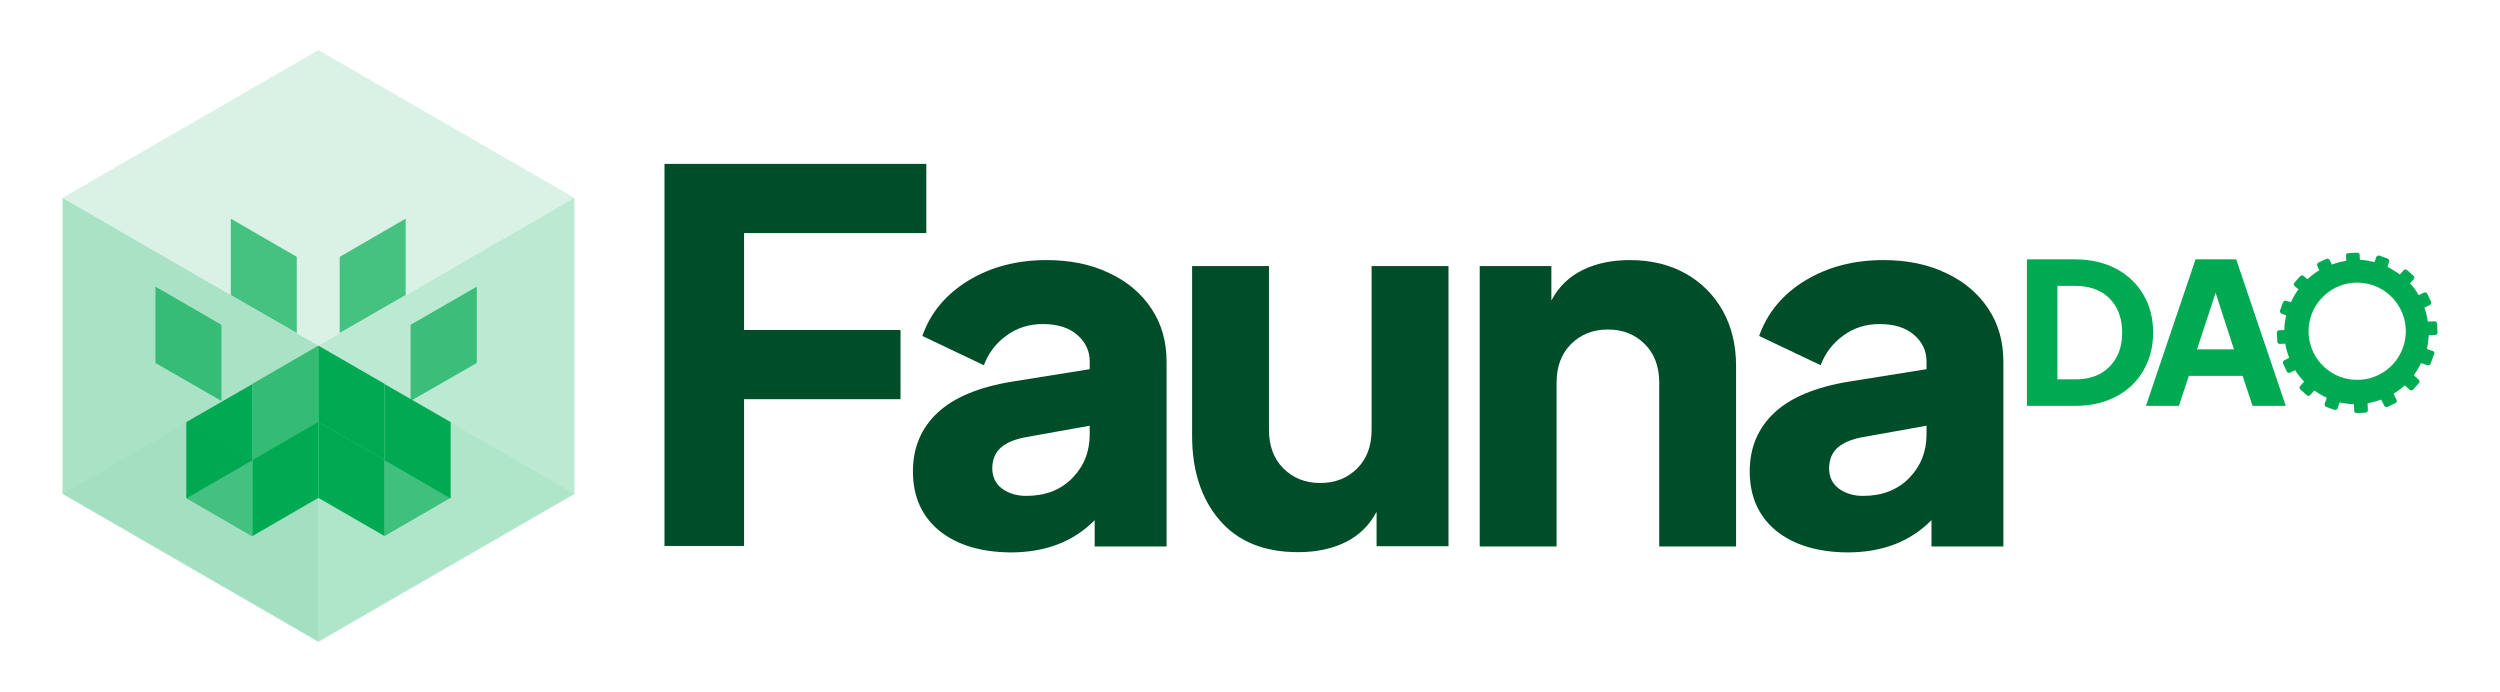 <?xml version="1.0" encoding="utf-8"?>
<!-- Generator: Adobe Illustrator 26.1.0, SVG Export Plug-In . SVG Version: 6.00 Build 0)  -->
<svg version="1.1" id="Layer_1" xmlns="http://www.w3.org/2000/svg" xmlns:xlink="http://www.w3.org/1999/xlink" x="0px" y="0px"
	 viewBox="0 0 1008.3 279.2" style="enable-background:new 0 0 1008.3 279.2;" xml:space="preserve">
<style type="text/css">
	.st0{opacity:0.4;}
	.st1{opacity:0.66;fill-rule:evenodd;clip-rule:evenodd;fill:#00AA52;}
	.st2{opacity:0.37;fill-rule:evenodd;clip-rule:evenodd;fill:#00AA52;}
	.st3{opacity:0.84;fill-rule:evenodd;clip-rule:evenodd;fill:#00AA52;}
	.st4{fill:#004D29;}
	.st5{fill-rule:evenodd;clip-rule:evenodd;fill:#00AA52;}
	.st6{opacity:0.58;fill-rule:evenodd;clip-rule:evenodd;fill:#00AA52;}
	.st7{opacity:0.68;fill-rule:evenodd;clip-rule:evenodd;fill:#00AA52;}
	.st8{opacity:0.64;fill-rule:evenodd;clip-rule:evenodd;fill:#00AA52;}
	.st9{fill:#00AA52;}
</style>
<g>
	<g class="st0">
		<polygon class="st1" points="231.7,79.8 231.7,199.1 128.4,258.7 128.4,139.4 		"/>
		<polygon class="st2" points="128.4,20.2 25.2,79.8 128.4,139.4 231.7,79.8 		"/>
		<polygon class="st3" points="25.2,79.8 25.2,199.1 128.4,258.7 128.4,139.4 		"/>
		<polygon class="st2" points="128.4,139.7 25.2,199.3 128.4,259 231.7,199.3 		"/>
	</g>
	<g>
		<path class="st4" d="M268.1,66.1h105.5V94h-73.5v39.1h63.1v27.9h-63.1v59.2h-32.1V66.1z"/>
		<path class="st4" d="M378.9,214.1c-7.1-5.8-10.7-13.8-10.7-24c0-9.5,3.3-17.4,9.9-23.6c6.6-6.2,16.7-10.4,30.2-12.6l31.2-5v-3.1
			c0-4.3-1.7-7.9-5.1-10.8c-3.4-2.9-8-4.3-13.8-4.3c-5.5,0-10.4,1.5-14.6,4.6c-4.2,3-7.3,7-9.2,12l-24.8-11.8
			c3.3-9.4,9.5-16.8,18.5-22.3c9-5.5,19.6-8.3,31.6-8.3c9.5,0,17.9,1.7,25.2,5.2c7.3,3.4,13,8.2,17.1,14.4
			c4.1,6.1,6.1,13.3,6.1,21.4v74.5h-29v-10.6c-8.6,8.7-19.9,13-33.9,13C395.6,222.7,386,219.8,378.9,214.1z M404.2,197.1
			c2.6,1.9,5.9,2.9,9.7,2.9c7.7,0,13.9-2.4,18.6-7.2c4.7-4.8,7-10.7,7-17.6v-3.5l-25.7,4.6c-4.4,0.8-7.8,2.2-10.1,4.2
			c-2.3,2-3.5,4.9-3.5,8.6C400.3,192.5,401.6,195.2,404.2,197.1z"/>
		<path class="st4" d="M491.9,209.8c-7.4-8.6-11.1-20-11.1-34v-68.5h31v66c0,6.5,1.9,11.7,5.8,15.6c3.9,3.9,8.8,5.9,14.9,5.9
			c6.1,0,11-2,14.9-5.9c3.9-3.9,5.8-9.1,5.8-15.6v-66h31v113h-29v-13.9c-2.9,5.5-7.1,9.6-12.6,12.3c-5.5,2.7-11.9,4-19,4
			C509.8,222.7,499.3,218.4,491.9,209.8z"/>
		<path class="st4" d="M596.7,107.3h29v13.9c2.9-5.5,7.1-9.6,12.6-12.3c5.5-2.7,11.9-4,19-4c8.6,0,16,1.8,22.5,5.4
			c6.4,3.6,11.4,8.6,15,15c3.6,6.4,5.4,13.9,5.4,22.5v72.6h-31v-66c0-6.5-1.9-11.7-5.8-15.6c-3.9-3.9-8.8-5.9-14.9-5.9
			c-6.1,0-11,2-14.9,5.9c-3.9,3.9-5.8,9.1-5.8,15.6v66h-31V107.3z"/>
		<path class="st4" d="M716.4,214.1c-7.1-5.8-10.7-13.8-10.7-24c0-9.5,3.3-17.4,9.9-23.6c6.6-6.2,16.7-10.4,30.2-12.6l31.2-5v-3.1
			c0-4.3-1.7-7.9-5.1-10.8c-3.4-2.9-8-4.3-13.8-4.3c-5.5,0-10.4,1.5-14.6,4.6c-4.2,3-7.3,7-9.2,12l-24.8-11.8
			c3.3-9.4,9.5-16.8,18.5-22.3c9-5.5,19.6-8.3,31.6-8.3c9.5,0,17.9,1.7,25.2,5.2c7.3,3.4,13,8.2,17.1,14.4
			c4.1,6.1,6.1,13.3,6.1,21.4v74.5h-29v-10.6c-8.6,8.7-19.9,13-33.9,13C733.1,222.7,723.5,219.8,716.4,214.1z M741.7,197.1
			c2.6,1.9,5.9,2.9,9.7,2.9c7.7,0,13.9-2.4,18.6-7.2c4.7-4.8,7-10.7,7-17.6v-3.5l-25.7,4.6c-4.4,0.8-7.8,2.2-10.1,4.2
			c-2.3,2-3.5,4.9-3.5,8.6C737.8,192.5,739.1,195.2,741.7,197.1z"/>
	</g>
	<polygon class="st5" points="128.4,139.4 128.4,170.2 155.1,185.6 155.1,154.8 	"/>
	<polygon class="st5" points="128.4,170.1 128.4,200.8 101.8,216.2 101.8,185.5 	"/>
	<polygon class="st5" points="101.8,154.9 101.8,185.6 75.2,201 75.2,170.2 	"/>
	<polygon class="st6" points="75.2,170.2 75.2,201 101.8,216.4 101.8,185.6 	"/>
	<polygon class="st5" points="155.1,154.9 155.1,185.6 181.7,201 181.7,170.2 	"/>
	<polygon class="st7" points="128.4,139.4 128.4,170.2 101.8,185.6 101.8,154.8 	"/>
	<polygon class="st7" points="163.6,88.2 163.6,119 137,134.3 137,103.6 	"/>
	<polygon class="st7" points="192.3,115.6 192.3,146.4 165.6,161.7 165.6,131 	"/>
	<polygon class="st7" points="89.3,161.7 89.3,131 62.7,115.6 62.7,146.4 	"/>
	<polygon class="st7" points="119.7,134.3 119.7,103.6 93.1,88.2 93.1,119 	"/>
	<polygon class="st5" points="128.4,170.1 128.4,200.8 155.1,216.2 155.1,185.5 	"/>
	<polygon class="st8" points="181.7,170.1 181.7,200.8 155.1,216.2 155.1,185.5 	"/>
	<g>
		<g>
			<path class="st9" d="M817.5,104.6h19.3c6.4,0,12,1.3,16.7,3.8c4.7,2.5,8.4,6,11,10.5c2.6,4.4,3.9,9.5,3.9,15.2
				s-1.3,10.8-3.9,15.3c-2.6,4.5-6.2,8-11,10.5c-4.7,2.5-10.3,3.8-16.7,3.8h-19.3V104.6z M837.1,153c3.9,0,7.2-0.8,10-2.3
				c2.8-1.6,5-3.8,6.5-6.6c1.6-2.8,2.3-6.2,2.3-10c0-3.9-0.8-7.2-2.3-10c-1.6-2.8-3.7-5-6.5-6.5c-2.8-1.5-6.1-2.3-10-2.3h-7.3V153
				H837.1z"/>
			<path class="st9" d="M885.5,104.6h16.4l20,59.1h-13.4l-4-12.1h-21.7l-4,12.1h-13.3L885.5,104.6z M901,140.9l-7.4-22.8l-7.5,22.8
				H901z"/>
		</g>
		<path class="st9" d="M981.3,141.6c0,0-1.9-0.6-2.3-0.8c-0.1,0-0.1-0.1-0.2-0.1c0.2-0.9,0.4-1.8,0.5-2.7c0.1-1,0.2-1.9,0.3-2.8
			c0,0,0.1,0,0.1,0c0.5,0,2.5-0.1,2.5-0.1c0.5,0,1-0.5,0.9-1.1l-0.2-3.5c0-0.5-0.5-1-1.1-0.9c0,0-2,0.1-2.5,0.1c0,0-0.1,0-0.1,0
			c-0.3-1.9-0.7-3.8-1.4-5.6c0,0,0,0,0,0c0.4-0.2,2.2-1.1,2.2-1.1c0.5-0.2,0.7-0.8,0.5-1.3l-1.5-3.2c-0.2-0.5-0.8-0.7-1.3-0.5
			c0,0-1.7,0.8-2.2,1c-1-1.7-2.1-3.3-3.5-4.7c0.4-0.5,1.5-1.7,1.5-1.7c0.4-0.4,0.3-1-0.1-1.4l-2.6-2.3c-0.4-0.4-1-0.3-1.4,0.1
			c0,0-1,1.2-1.5,1.7c-1.6-1.2-3.3-2.2-5-3.1c0.2-0.7,0.7-2,0.7-2c0.2-0.5-0.1-1.1-0.6-1.3l-3.3-1.2c-0.5-0.2-1.1,0.1-1.3,0.6
			c0,0-0.4,1.3-0.7,2c-1-0.2-1.9-0.4-2.9-0.6c-1-0.2-2-0.2-3-0.3c0-0.7-0.1-2-0.1-2c0-0.5-0.5-1-1.1-0.9l-3.5,0.2
			c-0.6,0-1,0.5-0.9,1.1c0,0,0.1,1.2,0.1,2c-2,0.3-3.9,0.8-5.8,1.5c-0.3-0.7-0.9-1.8-0.9-1.8c-0.2-0.5-0.8-0.7-1.3-0.5l-3.2,1.5
			c-0.5,0.2-0.7,0.8-0.5,1.3c0,0,0.5,1.1,0.8,1.8c-1.7,1-3.3,2.3-4.8,3.6c-0.6-0.5-1.5-1.3-1.5-1.3c-0.4-0.4-1-0.3-1.4,0.1l-2.3,2.6
			c-0.4,0.4-0.3,1,0.1,1.4c0,0,0.9,0.8,1.5,1.3c-1.2,1.6-2.2,3.3-3,5.2c-0.7-0.2-1.9-0.6-1.9-0.6c-0.5-0.2-1.1,0.1-1.3,0.6l-1.2,3.3
			c-0.2,0.5,0.1,1.1,0.6,1.3c0,0,1.2,0.4,1.9,0.7c-0.2,0.8-0.3,1.6-0.5,2.4c-0.2,1.2-0.3,2.4-0.3,3.5c-0.7,0-2.1,0.1-2.1,0.1
			c-0.5,0-1,0.5-0.9,1.1l0.2,3.5c0,0.5,0.5,1,1.1,0.9c0,0,1.4-0.1,2.1-0.1c0.3,2,0.9,3.9,1.6,5.7c-0.6,0.3-2,1-2,1
			c-0.5,0.2-0.7,0.8-0.5,1.3l1.5,3.2c0.2,0.5,0.8,0.7,1.3,0.5c0,0,1.5-0.7,2.1-1c1,1.7,2.2,3.2,3.6,4.6c-0.4,0.4-1.6,1.8-1.6,1.8
			c-0.4,0.4-0.3,1,0.1,1.4l2.6,2.3c0.4,0.4,1,0.3,1.4-0.1c0,0,1.3-1.5,1.6-1.8c1.6,1.1,3.2,2.1,5,2.9c0,0,0,0,0,0.1
			c-0.2,0.5-0.8,2.3-0.8,2.3c-0.2,0.5,0.1,1.1,0.6,1.3l3.3,1.2c0.5,0.2,1.1-0.1,1.3-0.6c0,0,0.6-1.9,0.8-2.3c0,0,0-0.1,0.1-0.1
			c0.7,0.2,1.5,0.3,2.2,0.4c1.1,0.2,2.3,0.3,3.4,0.3c0,0.1,0.1,0.1,0.1,0.2c0,0.5,0.1,2.5,0.1,2.5c0,0.5,0.5,1,1.1,0.9l3.5-0.2
			c0.5,0,1-0.5,0.9-1.1c0,0-0.1-2-0.1-2.5c0-0.1,0-0.2,0.1-0.2c1.8-0.3,3.6-0.8,5.3-1.4c0.1,0,0.2,0.1,0.2,0.2
			c0.2,0.4,1.1,2.2,1.1,2.2c0.2,0.5,0.8,0.7,1.3,0.5l3.2-1.5c0.5-0.2,0.7-0.8,0.5-1.3c0,0-0.9-1.8-1.1-2.2c-0.1-0.1,0-0.2,0-0.4
			c1.5-0.9,3-2,4.3-3.2c0.1,0,0.3,0,0.3,0.1c0.4,0.3,1.8,1.6,1.8,1.6c0.4,0.4,1,0.3,1.4-0.1l2.3-2.6c0.4-0.4,0.3-1-0.1-1.4
			c0,0-1.5-1.3-1.8-1.6c-0.1-0.1-0.1-0.2-0.1-0.3c1.1-1.5,2-3,2.8-4.7c0.1,0,0.2-0.1,0.3,0c0.5,0.2,2.3,0.8,2.3,0.8
			c0.5,0.2,1.1-0.1,1.3-0.6l1.2-3.3C982.1,142.3,981.8,141.8,981.3,141.6z M953.6,114.2c10.7,1.6,18.1,11.6,16.5,22.3
			c-1.6,10.7-11.6,18.1-22.3,16.5c-10.7-1.6-18.1-11.6-16.5-22.3C932.9,120,942.9,112.6,953.6,114.2z"/>
	</g>
</g>
</svg>
